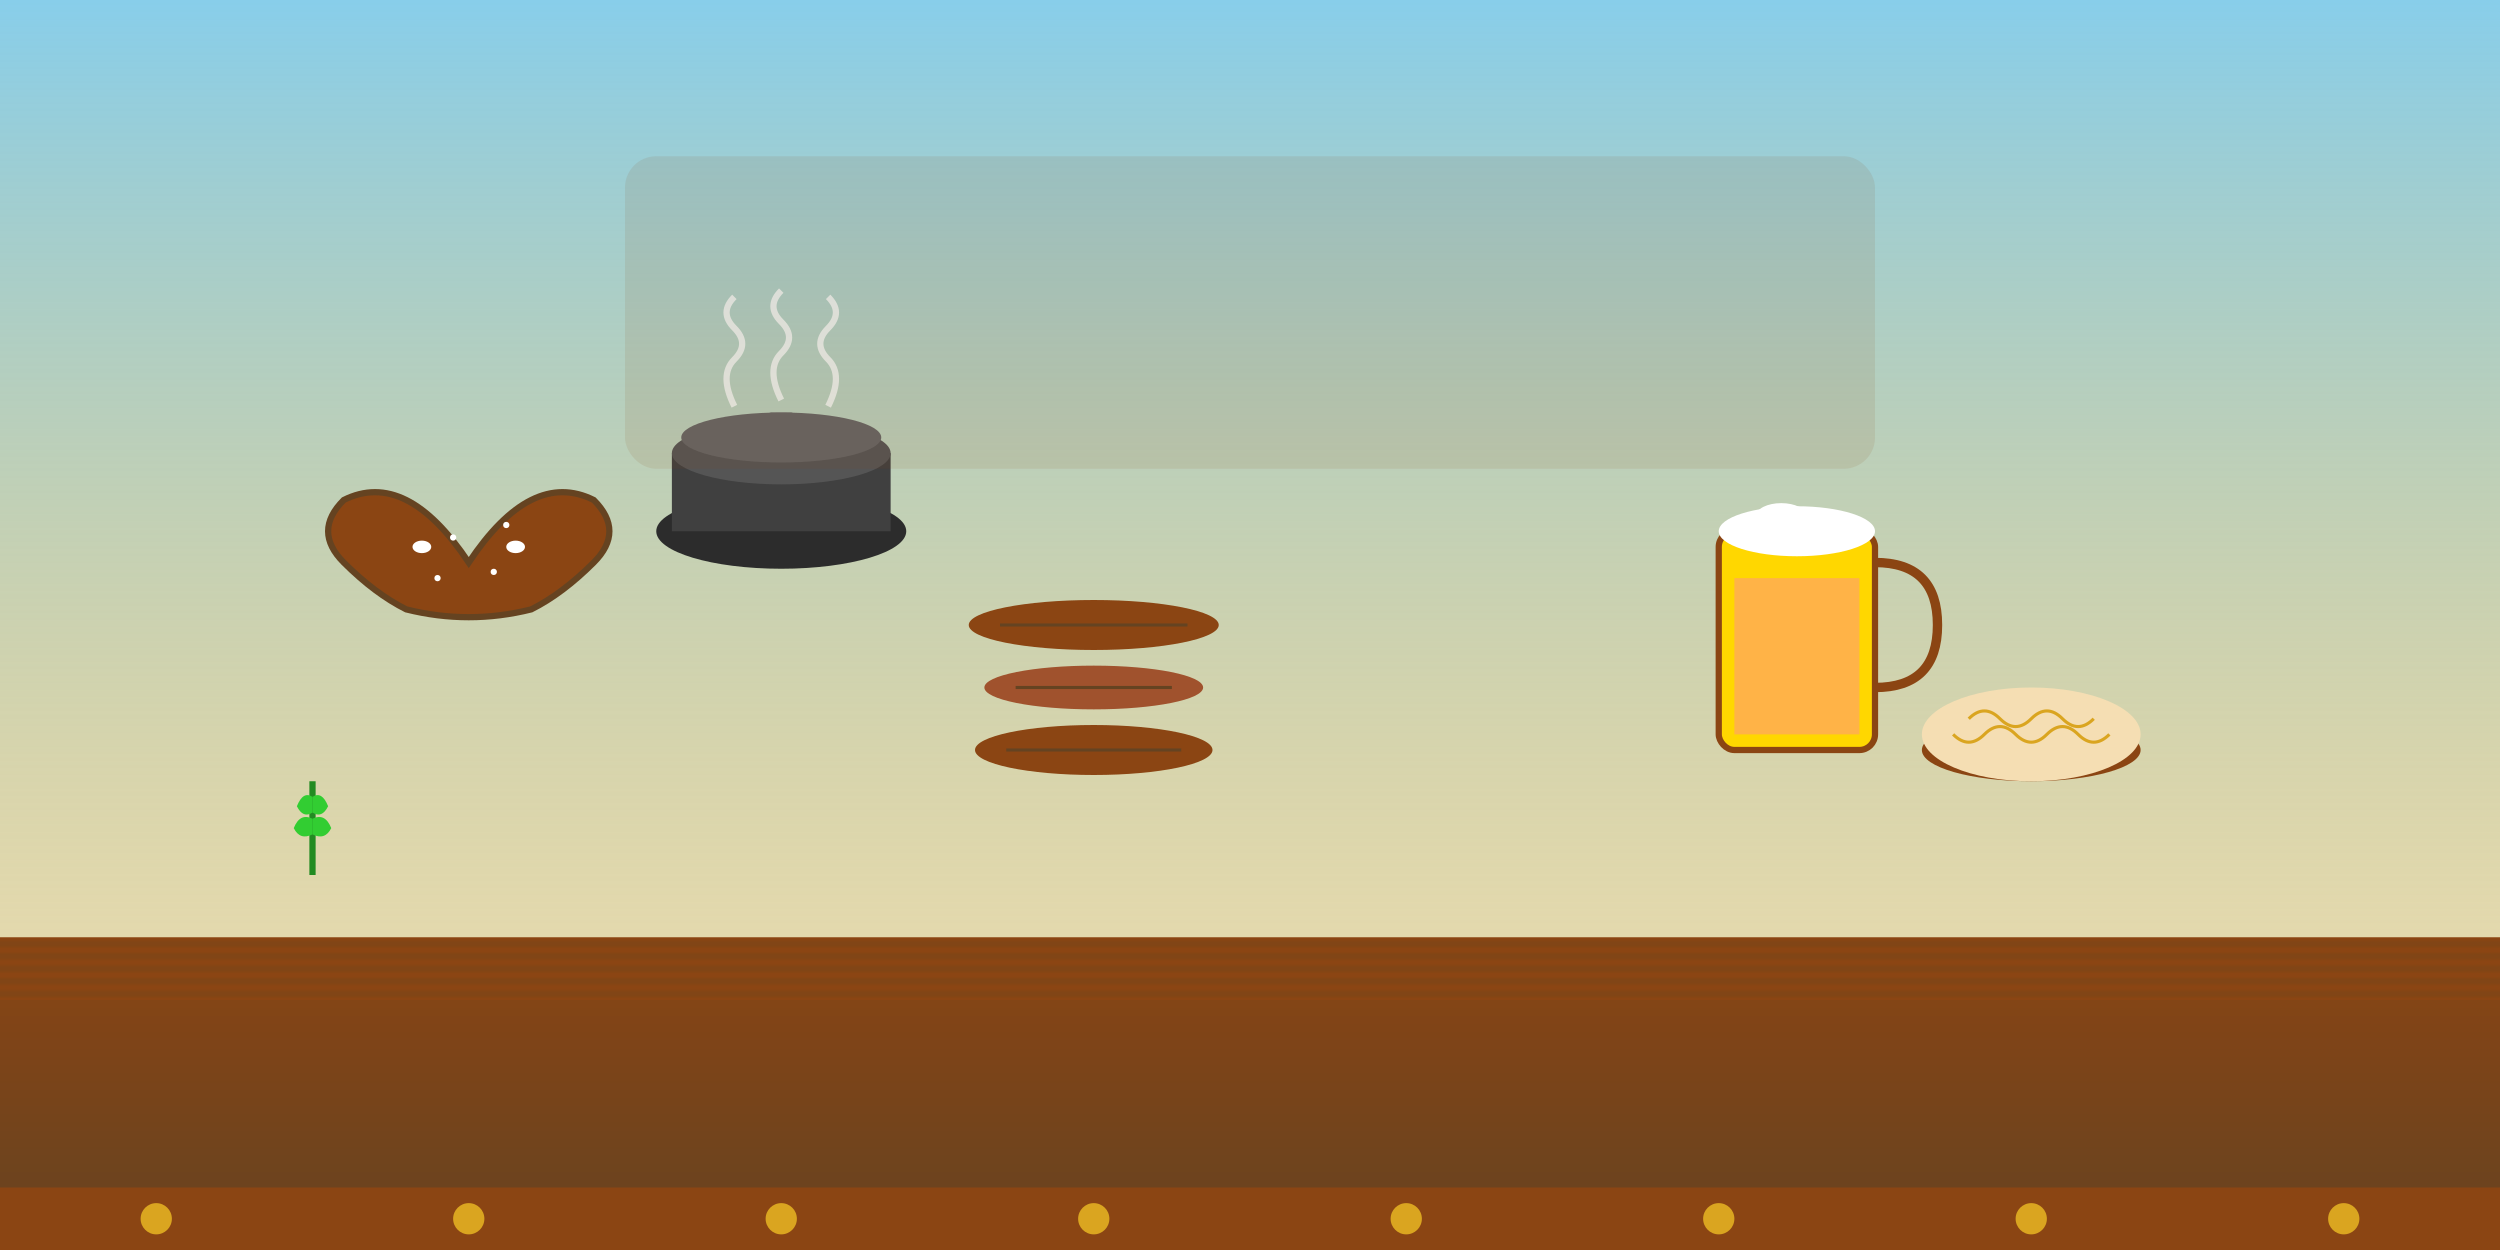 <svg width="800" height="400" viewBox="0 0 800 400" xmlns="http://www.w3.org/2000/svg">
  <defs>
    <linearGradient id="skyGradient" x1="0%" y1="0%" x2="0%" y2="100%">
      <stop offset="0%" style="stop-color:#87CEEB;stop-opacity:1" />
      <stop offset="100%" style="stop-color:#daa520;stop-opacity:0.3" />
    </linearGradient>
    
    <linearGradient id="tableGradient" x1="0%" y1="0%" x2="0%" y2="100%">
      <stop offset="0%" style="stop-color:#8b4513;stop-opacity:1" />
      <stop offset="100%" style="stop-color:#654321;stop-opacity:1" />
    </linearGradient>
    
    <pattern id="woodPattern" x="0" y="0" width="20" height="4" patternUnits="userSpaceOnUse">
      <rect width="20" height="4" fill="#8b4513"/>
      <line x1="0" y1="2" x2="20" y2="2" stroke="#654321" stroke-width="0.5"/>
    </pattern>
  </defs>
  
  <!-- Background -->
  <rect width="800" height="400" fill="url(#skyGradient)"/>
  
  <!-- Kitchen counter/table -->
  <rect x="0" y="300" width="800" height="100" fill="url(#tableGradient)"/>
  <rect x="0" y="300" width="800" height="20" fill="url(#woodPattern)"/>
  
  <!-- Traditional German kitchen scene -->
  
  <!-- Pretzel (Brezel) -->
  <g transform="translate(150,180)">
    <path d="M0,0 Q-20,-30 -40,-20 Q-50,-10 -40,0 Q-30,10 -20,15 Q0,20 20,15 Q30,10 40,0 Q50,-10 40,-20 Q20,-30 0,0 Z" 
          fill="#8b4513" stroke="#654321" stroke-width="2"/>
    <ellipse cx="-15" cy="-5" rx="3" ry="2" fill="white"/>
    <ellipse cx="15" cy="-5" rx="3" ry="2" fill="white"/>
    <!-- Salt crystals -->
    <circle cx="-10" cy="5" r="1" fill="white"/>
    <circle cx="8" cy="3" r="1" fill="white"/>
    <circle cx="-5" cy="-8" r="1" fill="white"/>
    <circle cx="12" cy="-12" r="1" fill="white"/>
  </g>
  
  <!-- Sausages (Würste) -->
  <g transform="translate(350,200)">
    <ellipse cx="0" cy="0" rx="40" ry="8" fill="#8b4513"/>
    <ellipse cx="0" cy="20" rx="35" ry="7" fill="#a0522d"/>
    <ellipse cx="0" cy="40" rx="38" ry="8" fill="#8b4513"/>
    <!-- Grill marks -->
    <line x1="-30" y1="0" x2="30" y2="0" stroke="#654321" stroke-width="1"/>
    <line x1="-25" y1="20" x2="25" y2="20" stroke="#654321" stroke-width="1"/>
    <line x1="-28" y1="40" x2="28" y2="40" stroke="#654321" stroke-width="1"/>
  </g>
  
  <!-- Beer Mug (Maßkrug) -->
  <g transform="translate(550,150)">
    <rect x="0" y="20" width="50" height="70" rx="5" fill="#ffd700" stroke="#8b4513" stroke-width="2"/>
    <!-- Beer foam -->
    <ellipse cx="25" cy="20" rx="25" ry="8" fill="white"/>
    <ellipse cx="20" cy="15" rx="8" ry="4" fill="white"/>
    <ellipse cx="30" cy="18" rx="6" ry="3" fill="white"/>
    <!-- Handle -->
    <path d="M50,30 Q70,30 70,50 Q70,70 50,70" fill="none" stroke="#8b4513" stroke-width="3"/>
    <!-- Beer level -->
    <rect x="5" y="35" width="40" height="50" fill="#ffb347"/>
  </g>
  
  <!-- Sauerkraut in bowl -->
  <g transform="translate(650,220)">
    <ellipse cx="0" cy="20" rx="35" ry="10" fill="#8b4513"/>
    <ellipse cx="0" cy="15" rx="35" ry="15" fill="#f5deb3"/>
    <!-- Sauerkraut texture -->
    <path d="M-20,10 Q-15,5 -10,10 Q-5,15 0,10 Q5,5 10,10 Q15,15 20,10" 
          fill="none" stroke="#daa520" stroke-width="1"/>
    <path d="M-25,15 Q-20,20 -15,15 Q-10,10 -5,15 Q0,20 5,15 Q10,10 15,15 Q20,20 25,15" 
          fill="none" stroke="#daa520" stroke-width="1"/>
  </g>
  
  <!-- Cooking pot with steam -->
  <g transform="translate(250,120)">
    <ellipse cx="0" cy="50" rx="40" ry="12" fill="#2c2c2c"/>
    <rect x="-35" y="25" width="70" height="25" fill="#404040"/>
    <ellipse cx="0" cy="25" rx="35" ry="10" fill="#555"/>
    <!-- Lid -->
    <ellipse cx="0" cy="20" rx="32" ry="8" fill="#666"/>
    <rect x="-5" y="12" width="10" height="8" rx="2" fill="#666"/>
    <!-- Steam -->
    <path d="M-15,10 Q-20,0 -15,-5 Q-10,-10 -15,-15 Q-20,-20 -15,-25" 
          fill="none" stroke="white" stroke-width="2" opacity="0.7"/>
    <path d="M0,8 Q-5,-2 0,-7 Q5,-12 0,-17 Q-5,-22 0,-27" 
          fill="none" stroke="white" stroke-width="2" opacity="0.7"/>
    <path d="M15,10 Q20,0 15,-5 Q10,-10 15,-15 Q20,-20 15,-25" 
          fill="none" stroke="white" stroke-width="2" opacity="0.7"/>
  </g>
  
  <!-- Traditional German herbs -->
  <g transform="translate(100,250)">
    <!-- Parsley -->
    <line x1="0" y1="0" x2="0" y2="30" stroke="#228b22" stroke-width="2"/>
    <path d="M0,5 Q-3,3 -5,8 Q-3,12 0,10" fill="#32cd32"/>
    <path d="M0,5 Q3,3 5,8 Q3,12 0,10" fill="#32cd32"/>
    <path d="M0,12 Q-4,10 -6,15 Q-4,19 0,17" fill="#32cd32"/>
    <path d="M0,12 Q4,10 6,15 Q4,19 0,17" fill="#32cd32"/>
  </g>
  
  <!-- Decorative border pattern at bottom -->
  <rect x="0" y="380" width="800" height="20" fill="#8b4513"/>
  <g>
    <circle cx="50" cy="390" r="5" fill="#daa520"/>
    <circle cx="150" cy="390" r="5" fill="#daa520"/>
    <circle cx="250" cy="390" r="5" fill="#daa520"/>
    <circle cx="350" cy="390" r="5" fill="#daa520"/>
    <circle cx="450" cy="390" r="5" fill="#daa520"/>
    <circle cx="550" cy="390" r="5" fill="#daa520"/>
    <circle cx="650" cy="390" r="5" fill="#daa520"/>
    <circle cx="750" cy="390" r="5" fill="#daa520"/>
  </g>
  
  <!-- Title text overlay area (transparent) -->
  <rect x="200" y="50" width="400" height="100" fill="rgba(139,69,19,0.1)" rx="10"/>
</svg>
